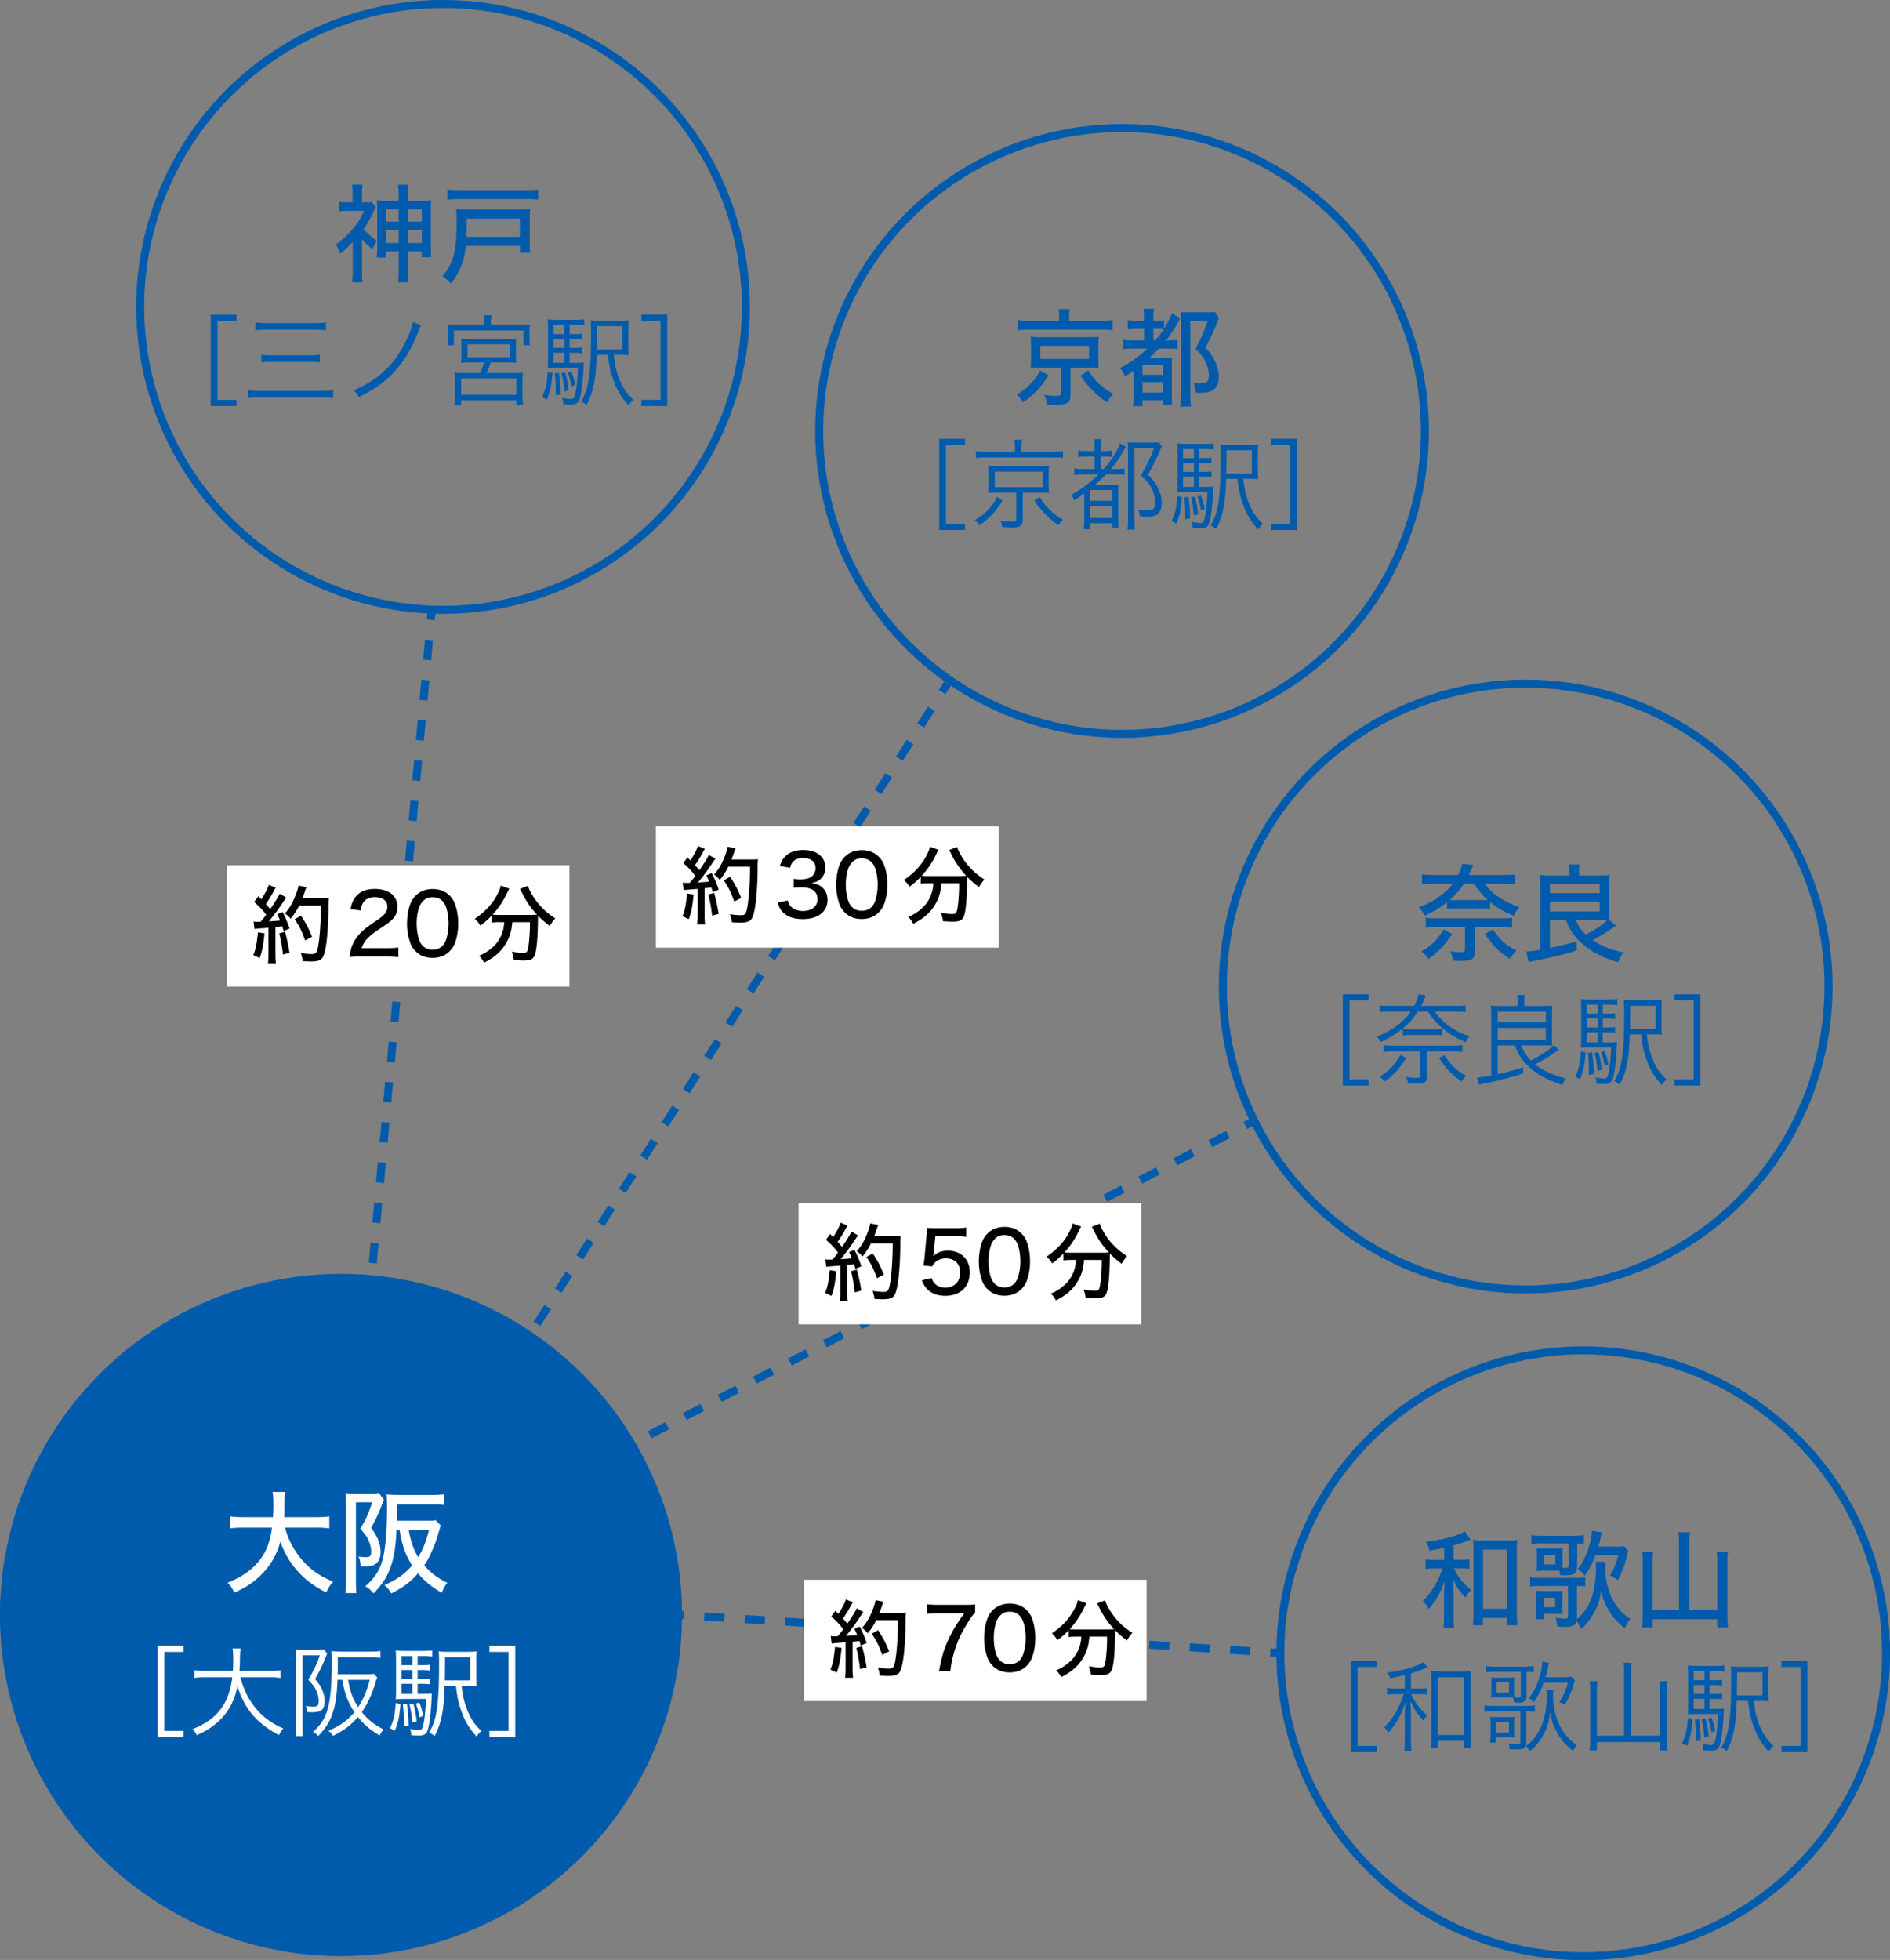 <svg xmlns="http://www.w3.org/2000/svg" width="133.739" height="138.658" viewBox="0 0 133.739 138.658"><rect x="0" y="0" width="133.739" height="138.658" fill="#808080" stroke="none"/><ellipse transform="rotate(-76.714 24.138 114.25)" fill="#005BAC" cx="24.133" cy="114.242" rx="24.133" ry="24.133"/><ellipse transform="rotate(-22.5 31.349 21.712)" fill="none" stroke="#005BAC" stroke-width=".567" stroke-miterlimit="10" cx="31.35" cy="21.713" rx="21.43" ry="21.43"/><path d="M25.614 19.115c0 .346.007.593.038.856h-.736c.03-.211.045-.504.045-.856v-1.982a8.008 8.008 0 0 1-.886.811c-.105-.285-.18-.45-.315-.646.398-.27.811-.646 1.156-1.051.368-.428.623-.826.848-1.329h-1.141c-.232 0-.428.015-.608.038v-.676c.158.03.293.038.556.038h.383v-.675c0-.173-.022-.398-.045-.578h.743a4.33 4.33 0 0 0-.038.585v.668h.255c.232 0 .353-.007.42-.023l.301.331c-.038.06-.038.06-.203.435a6.831 6.831 0 0 1-.661 1.149c.248.285.54.54.961.833a2.013 2.013 0 0 0-.33.594c-.383-.323-.533-.458-.743-.714v2.192zm2.598-5.248c0-.338-.015-.563-.045-.796h.736a4.992 4.992 0 0 0-.045.803v.345h.908c.398 0 .556-.007.751-.038-.03.195-.03.331-.03.721v2.522c0 .323.007.549.03.767h-.676v-.406h-.983v1.292c0 .39.007.66.045.9h-.736c.03-.255.045-.503.045-.886v-1.307h-.878v.436h-.676c.022-.21.037-.405.037-.743v-2.575c0-.33-.008-.495-.03-.721.173.03.353.038.751.038h.795v-.352zm-.879.953v.864h.878v-.864h-.878zm0 1.442v.931h.878v-.931h-.878zm2.515-.578v-.864h-.991v.864h.991zm0 1.509v-.931h-.991v.931h.991zm3.109.202c-.075.744-.195 1.179-.458 1.735a4.21 4.21 0 0 1-.586.923c-.053-.053-.098-.09-.128-.12a2.95 2.95 0 0 0-.48-.391c.338-.405.518-.683.668-1.073.232-.601.338-1.449.338-2.763 0-.42-.008-.638-.038-.909.24.022.428.03.781.03h3.769c.323 0 .496-.008.698-.03-.022.203-.03.368-.03.691v1.637c0 .368.008.563.03.758h-.736v-.488h-3.828zm5.12-3.272a6.51 6.51 0 0 0-.856-.038h-4.722c-.368 0-.586.007-.848.038v-.713c.255.03.481.045.848.045h4.722c.39 0 .601-.015.856-.045v.713zm-1.292 2.634v-1.291h-3.761v.593c0 .18-.022.593-.03.698h3.791zm-21.874 5.506h1.828v.435h-1.352v5.589h1.352v.435h-1.828v-6.459zm8.667 5.904a4.845 4.845 0 0 0-.812-.049h-4.37c-.372 0-.609.014-.854.049v-.56c.238.027.469.042.847.042h4.371c.364 0 .581-.015.819-.042v.56zm-5.512-5.357c.21.034.42.049.805.049h3.355c.392 0 .616-.015.84-.049v.553a6.844 6.844 0 0 0-.84-.042h-3.355c-.371 0-.581.015-.805.042v-.553zm.427 2.283c.182.028.393.042.729.042h2.676c.336 0 .532-.014.728-.042v.539a5.248 5.248 0 0 0-.728-.035H19.23c-.343 0-.54.007-.736.035v-.539zM29.8 22.992c-.056.105-.056.105-.175.406-.476 1.205-.959 2.045-1.597 2.76-.687.784-1.471 1.352-2.641 1.94a1.63 1.63 0 0 0-.357-.49c1.583-.673 2.648-1.598 3.453-3.02.371-.658.672-1.394.735-1.793l.582.197zm4.479-.245c0-.161-.014-.273-.049-.441h.553a1.764 1.764 0 0 0-.049.435v.238H36.8c.315 0 .483-.007.7-.028a3.062 3.062 0 0 0-.028.477v.504c0 .21.007.344.028.49h-.455v-1.043h-4.931v1.043h-.462c.021-.154.028-.28.028-.497v-.497c0-.203-.007-.329-.028-.477.217.021.392.028.708.028h1.919v-.232zm-.904 2.892c-.427 0-.553.007-.75.028.021-.154.028-.28.028-.554v-.63a5.09 5.09 0 0 0-.021-.532c.196.027.393.034.672.034h2.557a4.8 4.8 0 0 0 .672-.034c-.021.14-.028.259-.028.539v.623c0 .287.007.406.028.554a6.684 6.684 0 0 0-.75-.028h-1.058c-.091.26-.203.54-.301.75h1.912c.316 0 .477-.007.672-.028a4.374 4.374 0 0 0-.035.658v.974c0 .267.014.448.042.665h-.483v-.336h-3.901v.336h-.481c.028-.217.042-.413.042-.665v-.974c0-.301-.007-.462-.035-.658.196.021.371.028.666.028h1.148c.112-.238.189-.413.294-.75h-.89zm-.742 2.29h3.901v-1.155h-3.901v1.155zm.448-2.654h2.998v-.917h-2.998v.917zm6.013 1.107c-.077.931-.161 1.316-.399 1.884l-.343-.176c.267-.574.343-.903.406-1.778l.336.07zm1.211-.715h.351c.343 0 .518-.007.651-.028-.007.077-.007.134-.014.28-.028.911-.147 1.919-.273 2.298-.105.301-.266.398-.658.398-.133 0-.28-.007-.511-.027v-.057c0-.119-.028-.259-.077-.392.266.056.477.084.616.084.217 0 .273-.092.364-.602.063-.351.112-.883.14-1.597h-1.492c-.28 0-.448.007-.645.021.014-.154.021-.329.021-.721v-1.92c0-.448-.007-.609-.028-.812.203.028.378.035.771.035h1.1c.322 0 .497-.007.714-.035v.435a4.547 4.547 0 0 0-.658-.035h-.372v.645h.266c.28 0 .441-.007.609-.035v.413a3.752 3.752 0 0 0-.609-.035h-.266v.631h.266c.28 0 .441-.007.609-.035v.413a3.87 3.87 0 0 0-.609-.035h-.266v.713zm-.371-2.675h-.763v.645h.763v-.645zm0 .987h-.763v.631h.763v-.631zm-.763.974v.715h.763v-.715h-.763zm.378 1.415c.091.722.105.89.119 1.541l-.35.049c.007-.126.007-.224.007-.287 0-.511-.014-.833-.063-1.261l.287-.042zm.448-.021c.126.44.182.749.245 1.253l-.308.099c-.056-.609-.098-.868-.21-1.289l.273-.063zm.427-.07c.14.343.182.49.28.938l-.266.112c-.084-.477-.126-.631-.259-.974l.245-.076zm2.998-1.177c.105.841.217 1.296.462 1.863.252.574.497.917.938 1.323-.14.119-.238.232-.343.399-.497-.561-.792-1.029-1.029-1.674-.231-.609-.336-1.058-.434-1.912h-.798c-.056 1.765-.224 2.619-.708 3.551a1.38 1.38 0 0 0-.399-.245c.56-.903.714-1.981.714-4.917 0-.441-.007-.644-.028-.833.203.028.392.035.77.035h1.163c.385 0 .567-.007.757-.035-.021.161-.028.329-.028.764v.952c0 .413.007.589.028.757a4.936 4.936 0 0 0-.672-.028h-.393zm.617-.385v-1.64h-1.793v.351c0 .196-.007.623-.014 1.289h1.807zm1.347 4.006v-.435h1.352v-5.589h-1.352v-.435h1.828v6.458h-1.828z" fill="#005BAC"/><circle fill="none" stroke="#005BAC" stroke-width=".567" stroke-miterlimit="10" cx="79.397" cy="30.489" r="21.43"/><path d="M74.187 26.554c-.556.879-.954 1.299-1.795 1.915a2.029 2.029 0 0 0-.458-.549c.503-.308.721-.48 1.021-.803.277-.285.413-.473.646-.908l.586.345zm.765-4.098c0-.218-.015-.405-.045-.586h.788a2.9 2.9 0 0 0-.045.578v.248h2.215c.39 0 .63-.015.863-.053v.721c-.195-.037-.405-.045-.818-.045h-5.06c-.398 0-.585.008-.803.045v-.721c.218.038.473.053.871.053h2.034v-.24zm-1.359 3.55c-.323 0-.458.008-.668.03.022-.181.03-.338.03-.608v-.983l-.008-.428c0-.008-.007-.075-.022-.195a6.746 6.746 0 0 0 .668.031h3.476c.518-.008.518-.008.683-.03-.022.188-.03.338-.03.623v.983c0 .263.007.398.022.601a8.176 8.176 0 0 0-.676-.022h-1.321v1.952c0 .518-.225.668-1.014.668-.143 0-.337-.008-.653-.015a1.97 1.97 0 0 0-.188-.676c.315.045.563.067.833.067s.33-.03.33-.165v-1.832h-1.462zm.023-.615h3.446v-.924h-3.446v.924zm3.401.818c.278.442.436.638.736.923.308.285.54.451 1.036.743a2.493 2.493 0 0 0-.451.594c-.488-.338-.69-.503-1.043-.871a6.415 6.415 0 0 1-.833-1.028l.555-.361zm3.266-1.546c-.391 0-.571.008-.788.045v-.668c.217.037.397.045.788.045h.676v-.818h-.458c-.315 0-.466.008-.698.038v-.661c.195.038.353.045.698.045h.458v-.202c0-.263-.008-.436-.038-.639h.728a4.611 4.611 0 0 0-.038.639v.202h.188c.285 0 .397-.007.57-.037v.608l.03-.053c.3-.496.435-.773.518-1.052l.608.368c-.067.083-.067.083-.18.285-.353.623-.511.863-.834 1.276.451 0 .608-.008.803-.037v.646a5.885 5.885 0 0 0-.713-.03H82c-.278.293-.443.45-.668.653h.961c.315 0 .488-.008.646-.03-.015.21-.023.338-.023.796v1.765c0 .36.008.555.03.772h-.661v-.3h-1.441v.42h-.674c.03-.172.045-.458.045-.825v-1.69c-.255.181-.338.24-.608.413a1.651 1.651 0 0 0-.36-.593 8.284 8.284 0 0 0 1.944-1.382h-.908zm.563 1.854h1.441v-.676h-1.441v.676zm0 1.254h1.441v-.736h-1.441v.736zm.901-3.687c.248-.285.458-.562.608-.796a5.431 5.431 0 0 0-.488-.023h-.255v.818h.135zm4.519-1.584c-.075.15-.083.173-.128.293-.143.375-.443 1.036-.826 1.802.398.458.556.698.713 1.081.143.338.218.668.218.976 0 .525-.188.879-.548 1.021-.188.075-.465.112-.795.112-.045 0-.045 0-.301-.008-.022-.338-.06-.473-.165-.705.211.03.36.037.496.037.488 0 .608-.104.608-.548 0-.271-.06-.556-.172-.833-.15-.376-.323-.616-.774-1.052.383-.705.646-1.298.871-1.989h-1.239v5.053c0 .391.015.743.052 1.021h-.758c.03-.202.045-.503.045-1.035v-5.008c0-.24-.008-.436-.03-.645.188.015.345.022.638.022h1.194c.3 0 .458-.008.601-.03l.3.435zm-19.808 8.54h1.828v.434h-1.352v5.589h1.352v.435h-1.828V31.04zm4.492 4.363c-.511.819-.911 1.239-1.653 1.758a1.527 1.527 0 0 0-.322-.364c.42-.252.63-.413.904-.693.294-.295.448-.512.679-.938l.392.237zm.869-3.705c0-.225-.014-.406-.049-.589h.554a2.516 2.516 0 0 0-.049.589v.259h2.164c.351 0 .575-.014.777-.049v.497c-.182-.035-.371-.042-.763-.042h-4.65c-.378 0-.561.007-.75.042v-.497c.21.035.427.049.777.049h1.989v-.259zm-1.275 3.151c-.28 0-.42.007-.623.028.021-.183.028-.315.028-.567v-.792c0-.273-.007-.371-.028-.581.196.021.329.028.623.028h3.047c.336 0 .483-.007.644-.028a4.27 4.27 0 0 0-.028.581v.792c0 .245.007.385.021.56a8.004 8.004 0 0 0-.637-.021h-1.219v1.947c0 .399-.182.525-.771.525-.154 0-.448-.015-.687-.028a1.409 1.409 0 0 0-.119-.462c.287.049.525.069.756.069.308 0 .364-.027.364-.168v-1.884h-1.371zm-.154-.385h3.376v-1.1H70.39v1.1zm3.18.694c.259.42.399.602.686.882.294.294.504.455.974.735-.14.126-.231.231-.322.386-.413-.287-.588-.428-.882-.729a7.012 7.012 0 0 1-.84-1.029l.384-.245zm3.161-1.598c-.35 0-.518.008-.714.042v-.462c.196.035.364.042.714.042h.722v-.89h-.519c-.287 0-.448.008-.637.035v-.455c.168.035.322.042.637.042h.519v-.23a3.7 3.7 0 0 0-.042-.617h.504a3.545 3.545 0 0 0-.035.617v.23h.217c.287 0 .406-.007.575-.042v.448a4.746 4.746 0 0 0-.546-.028h-.246v.89h.217c.42-.476.672-.826.96-1.352.091-.168.161-.336.196-.462l.434.252c-.07.084-.098.126-.168.245-.357.623-.546.896-.903 1.316h.224c.357 0 .546-.007.735-.035v.441a6.03 6.03 0 0 0-.672-.028h-.63c-.28.287-.532.525-.798.743h1.037c.315 0 .504-.008.637-.028-.021.189-.021.308-.021.735v1.625c0 .329.007.511.028.693h-.441v-.315h-1.576v.428h-.455c.021-.141.042-.435.042-.764v-1.779c-.301.225-.378.287-.7.497a1.175 1.175 0 0 0-.245-.378 8.269 8.269 0 0 0 1.954-1.457h-1.004zm.407 1.87h1.576v-.764h-1.576v.764zm0 1.212h1.576v-.848h-1.576v.848zm5.077-5.063c-.049.091-.049.091-.28.623-.196.441-.399.827-.707 1.38.378.378.539.588.707.938.182.364.273.735.273 1.086 0 .405-.133.686-.385.826-.154.084-.364.119-.7.119a7.23 7.23 0 0 1-.476-.021 1.477 1.477 0 0 0-.098-.476c.273.042.427.056.672.056.385 0 .518-.141.518-.567 0-.371-.119-.777-.329-1.128-.161-.266-.315-.441-.687-.771.448-.763.665-1.218.932-1.946h-1.393v4.818c0 .371.014.7.049.952h-.532c.028-.188.042-.441.042-.959v-4.58c0-.231-.007-.399-.028-.638.182.014.308.021.574.021h1.1c.266 0 .42-.007.539-.027l.209.294zm1.426 3.579c-.077.931-.161 1.316-.399 1.884l-.343-.176c.267-.574.343-.903.406-1.778l.336.07zm1.211-.715h.351c.343 0 .518-.007.651-.028-.007.077-.007.134-.014.28-.028.911-.147 1.919-.273 2.298-.105.301-.266.398-.658.398-.133 0-.28-.007-.511-.027v-.057c0-.119-.028-.259-.077-.392.266.056.477.084.616.084.217 0 .273-.092.364-.603.063-.351.112-.883.14-1.597h-1.492c-.28 0-.448.007-.645.02.014-.154.021-.329.021-.721v-1.919c0-.448-.007-.609-.028-.812.203.027.378.035.771.035h1.1c.322 0 .497-.008.714-.035v.434a4.71 4.71 0 0 0-.658-.034h-.372v.643h.266c.28 0 .441-.007.609-.034v.413a3.752 3.752 0 0 0-.609-.035h-.266v.63h.266c.28 0 .441-.007.609-.035v.413a3.87 3.87 0 0 0-.609-.035h-.266v.716zm-.371-2.675h-.763v.643h.763v-.643zm0 .987h-.763v.63h.763v-.63zm-.763.973v.715h.763v-.715h-.763zm.378 1.415c.091.722.105.89.119 1.541l-.35.049c.007-.126.007-.224.007-.287 0-.511-.014-.833-.063-1.261l.287-.042zm.448-.02c.126.44.182.749.245 1.253l-.308.099c-.056-.609-.098-.868-.21-1.289l.273-.063zm.427-.071c.14.343.182.49.28.938l-.266.112c-.084-.477-.126-.631-.259-.974l.245-.076zm2.998-1.177c.105.841.217 1.296.462 1.863.252.574.497.917.938 1.323-.14.119-.238.231-.343.399-.497-.561-.791-1.029-1.029-1.674-.231-.609-.336-1.058-.435-1.912h-.798c-.056 1.765-.224 2.619-.707 3.551a1.38 1.38 0 0 0-.399-.245c.56-.903.714-1.981.714-4.916 0-.441-.007-.645-.028-.834.203.028.392.035.77.035h1.163c.385 0 .567-.007.757-.035-.021.161-.028.329-.028.764v.952c0 .413.007.589.028.757a4.936 4.936 0 0 0-.672-.028h-.393zm.617-.384v-1.639h-1.793v.35c0 .196-.007.624-.014 1.289h1.807zm1.347 4.006v-.435h1.352v-5.589h-1.352v-.433h1.828v6.457h-1.828z" fill="#005BAC"/><circle fill="none" stroke="#005BAC" stroke-width=".567" stroke-miterlimit="10" cx="107.959" cy="69.794" r="21.43"/><path d="M105.443 64.305c-.195-.023-.3-.03-.638-.03h-1.772c-.33 0-.443.008-.638.03v-.488c-.525.421-.886.639-1.569.961a1.978 1.978 0 0 0-.436-.578c.743-.3 1.141-.525 1.637-.908a3.9 3.9 0 0 0 .773-.766h-1.299c-.375 0-.661.015-.878.038v-.706c.203.03.503.045.908.045h1.652c.165-.316.255-.578.278-.796l.803.09c-.03.046-.068.136-.113.233-.083.195-.135.308-.21.473h2.342c.405 0 .713-.015.931-.045v.706a8.935 8.935 0 0 0-.893-.038h-1.262c.548.735 1.419 1.313 2.448 1.637-.158.195-.263.36-.391.631-.668-.271-1.164-.556-1.674-.983v.494zm-2.68 1.765c-.616.886-.969 1.261-1.682 1.771a1.977 1.977 0 0 0-.503-.525c.773-.474 1.081-.781 1.576-1.562l.609.316zm-1.096-.488c-.3 0-.563.015-.781.045v-.698c.195.03.398.038.736.038h4.632c.345 0 .541-.008.743-.038v.698a6.173 6.173 0 0 0-.781-.045h-1.854v1.704c0 .548-.195.69-.946.69-.158 0-.39-.007-.608-.022-.03-.277-.06-.36-.195-.653.218.038.518.061.743.061.255 0 .308-.038.308-.218v-1.562h-1.997zm3.138-1.9c.218 0 .315 0 .465-.015a5.178 5.178 0 0 1-.968-1.142h-.713c-.3.45-.578.766-1.014 1.142.15.015.248.015.458.015h1.772zm.833 2.079c.578.796.856 1.044 1.667 1.494a3.58 3.58 0 0 0-.48.586c-.804-.556-1.164-.908-1.757-1.771l.57-.309zm4.039-.675v1.974a20.84 20.84 0 0 0 1.885-.465l.007.653c-1.088.322-1.666.465-3.401.811l-.165-.743c.443-.03.525-.045.983-.128v-4.572c0-.277-.007-.518-.03-.713.181.015.436.03.706.03h1.381V61.7c0-.18-.015-.353-.053-.54h.796a2.268 2.268 0 0 0-.053.548v.226h1.457c.278 0 .518-.008.705-.03-.015.15-.03.443-.03.721v1.765c0 .322.007.525.022.705l.465.391c-.105.067-.105.067-.323.218a9.56 9.56 0 0 1-1.337.803c.631.421 1.329.698 2.177.871-.165.226-.233.36-.36.698-1.059-.293-1.975-.78-2.627-1.389-.526-.48-.818-.924-1.066-1.599h-1.139zm0-1.899h3.514v-.639h-3.514v.639zm0 1.299h3.514v-.706h-3.514v.706zm1.832.6c.195.473.353.697.706 1.035.729-.39 1.164-.683 1.501-1.021-.218-.008-.375-.015-.473-.015h-1.734zm-16.49 5.258h1.828v.434h-1.352v5.589h1.352v.435h-1.828v-6.458zm7.89.82c.364 0 .609-.015.792-.042v.476a7.172 7.172 0 0 0-.771-.034h-1.408c.581.819 1.401 1.4 2.458 1.743a2.167 2.167 0 0 0-.266.42 5.926 5.926 0 0 1-1.666-1.008 5.028 5.028 0 0 1-1.009-1.155h-.714a4.413 4.413 0 0 1-.848 1.016c-.476.427-.931.721-1.758 1.141a1.266 1.266 0 0 0-.294-.378c.742-.322 1.079-.512 1.534-.868.385-.301.624-.554.875-.91h-1.436c-.343 0-.588.014-.777.034v-.476c.175.027.421.042.785.042h1.667c.189-.371.259-.554.308-.826l.525.084c-.049.084-.07.14-.133.287-.077.168-.126.287-.217.455h2.353zm-3.411 3.683c-.546.841-.805 1.128-1.513 1.667a1.287 1.287 0 0 0-.357-.344c.7-.448 1.022-.791 1.471-1.54l.399.217zm-.904-.47c-.273 0-.497.015-.7.042v-.482c.182.027.378.042.686.042h4.224c.301 0 .497-.015.679-.042v.482a5.241 5.241 0 0 0-.7-.042h-1.814v1.772c0 .42-.148.519-.771.519-.154 0-.35-.008-.574-.015a1.333 1.333 0 0 0-.127-.462c.273.042.519.063.729.063.224 0 .287-.043.287-.196v-1.682h-1.919zm.666-1.589c.161.028.301.035.567.035h1.681c.274 0 .406-.007.567-.035v.463a3.029 3.029 0 0 0-.567-.035h-1.681c-.266 0-.393.007-.567.035v-.463zm2.941 1.856c.532.771.812 1.036 1.548 1.478-.133.119-.21.21-.336.386-.714-.519-1.037-.854-1.59-1.66l.378-.204zm3.778-.687v2.038c.721-.168 1.19-.294 1.8-.49l.007.435c-.911.294-1.583.469-2.739.714a3.516 3.516 0 0 0-.392.092l-.14-.512c.28-.014.497-.049 1.009-.147V71.78c0-.252-.007-.477-.028-.638.147.021.357.028.609.028h1.296v-.273c0-.175-.014-.35-.049-.504h.554a2.22 2.22 0 0 0-.049.511v.267h1.373c.259 0 .469-.007.616-.028a7.387 7.387 0 0 0-.028.645v1.562c0 .287.007.463.021.623a18.142 18.142 0 0 0-.595-.014h-1.59c.196.497.343.722.68 1.064.819-.427 1.296-.749 1.611-1.1l.35.337c-.077.056-.084.056-.259.182-.378.294-.854.574-1.408.848.582.469 1.317.806 2.185 1.009a1.745 1.745 0 0 0-.252.462c-1.106-.364-1.842-.771-2.438-1.352-.448-.441-.7-.827-.924-1.45h-1.22zm0-1.624h3.404v-.763h-3.404v.763zm0 1.233h3.404v-.848h-3.404v.848zm6.223.896c-.077.931-.161 1.316-.399 1.884l-.343-.176c.267-.574.343-.903.406-1.778l.336.07zm1.212-.714h.351c.343 0 .518-.007.651-.028-.007.077-.007.134-.014.28-.028.911-.147 1.919-.273 2.298-.105.301-.266.398-.658.398-.133 0-.28-.007-.511-.027v-.057c0-.119-.028-.259-.077-.392.266.056.477.084.616.084.217 0 .273-.092.364-.602.063-.351.112-.883.14-1.597h-1.492c-.28 0-.448.007-.645.021.014-.154.021-.329.021-.721v-1.919c0-.448-.007-.609-.028-.812.203.027.378.035.771.035h1.1c.322 0 .497-.008.714-.035v.434a4.71 4.71 0 0 0-.658-.034h-.372v.644h.266c.28 0 .441-.007.609-.034v.413a3.752 3.752 0 0 0-.609-.035h-.266v.63h.266c.28 0 .441-.007.609-.035v.413a3.87 3.87 0 0 0-.609-.035h-.266v.713zm-.371-2.675h-.763v.644h.763v-.644zm0 .987h-.763v.63h.763v-.63zm-.764.973v.715h.763v-.715h-.763zm.378 1.415c.091.722.105.89.119 1.541l-.35.049c.007-.126.007-.224.007-.287 0-.511-.014-.833-.063-1.261l.287-.042zm.448-.021c.126.44.182.749.245 1.253l-.308.099c-.056-.609-.098-.868-.21-1.289l.273-.063zm.428-.07c.14.343.182.49.28.938l-.266.112c-.084-.476-.126-.631-.259-.974l.245-.076zm2.997-1.177c.105.841.217 1.296.462 1.863.252.574.497.917.938 1.323-.14.119-.238.232-.343.399-.497-.561-.791-1.029-1.029-1.674-.231-.609-.336-1.058-.435-1.912h-.798c-.056 1.765-.224 2.619-.707 3.551a1.38 1.38 0 0 0-.399-.245c.56-.903.714-1.981.714-4.916 0-.441-.007-.645-.028-.834.203.028.392.035.77.035h1.163c.385 0 .567-.007.757-.035-.021.161-.028.329-.028.764v.952c0 .413.007.589.028.757a4.936 4.936 0 0 0-.672-.028h-.393zm.617-.385v-1.639h-1.793v.35c0 .196-.007.624-.014 1.289h1.807zm1.348 4.006v-.435h1.352v-5.589h-1.352v-.434h1.828V76.8h-1.828z" fill="#005BAC"/><ellipse transform="rotate(-76.714 112.037 116.95)" fill="none" stroke="#005BAC" stroke-width=".567" stroke-miterlimit="10" cx="112.026" cy="116.945" rx="21.43" ry="21.43"/><path d="M102.194 109.504c-.368.082-.541.112-1.051.202a1.63 1.63 0 0 0-.248-.63c1.179-.136 2.319-.443 2.755-.744l.42.594c-.022.007-.075.022-.158.053-.12.045-.225.082-.315.112a7.086 7.086 0 0 1-.744.248v1.013h.488c.308 0 .473-.007.638-.037v.684c-.18-.03-.36-.038-.638-.038h-.451c.105.24.158.33.308.556.278.397.503.638.908.969-.165.157-.21.218-.413.54-.397-.428-.615-.751-.886-1.306.022.232.03.353.03.487.007.218.007.421.015.601v1.434c0 .457.015.705.045.938h-.758c.03-.24.045-.48.045-.938v-1.374c0-.067 0-.165.008-.285.015-.429.03-.676.03-.743-.158.48-.3.788-.556 1.208-.15.263-.285.443-.578.788a2.23 2.23 0 0 0-.405-.585c.345-.33.608-.668.878-1.148.225-.383.323-.601.488-1.066.015-.03.015-.045.03-.075h-.496c-.293 0-.488.015-.706.045v-.698c.225.038.398.045.713.045h.601v-.85zm2.74 5.473h-.705c.022-.232.038-.511.038-.879v-4.361c0-.338-.007-.57-.038-.796.24.03.398.038.729.038h1.682c.323 0 .503-.008.728-.038-.03.21-.038.45-.038.796v4.294c0 .391.015.698.045.946h-.721v-.519h-1.719v.519zm.008-1.164h1.711v-4.182h-1.711v4.182zm8.671-3.318a2.66 2.66 0 0 0-.022.376c0 1.081.293 2.057.841 2.785.24.338.473.556.923.878-.165.233-.188.256-.203.301-.135.263-.135.263-.188.353-.541-.442-.826-.766-1.127-1.254a5.501 5.501 0 0 1-.323-.652c-.105-.256-.143-.398-.21-.759-.113.698-.263 1.148-.563 1.667-.24.413-.503.743-.849 1.051-.127-.271-.188-.383-.323-.556-.067.323-.27.405-.961.405-.127 0-.218-.007-.413-.015a2.135 2.135 0 0 0-.128-.631c.233.045.466.067.608.067.27 0 .285-.015.285-.263V112.2h-1.989a4.3 4.3 0 0 0-.698.037v-.653c.203.038.383.045.706.045h2.425c.345 0 .585-.015.773-.045v.646a7.623 7.623 0 0 0-.593-.029v2.356a3.5 3.5 0 0 0 .983-1.366c.225-.578.368-1.448.368-2.274 0-.203-.008-.285-.03-.421h.708zm-4.55-1.298a4.36 4.36 0 0 0-.698.037v-.631c.195.03.435.045.766.045h2.125c.345 0 .608-.015.826-.045v.623a5.448 5.448 0 0 0-.48-.029v1.584c0 .322-.082.495-.286.593-.12.053-.292.075-.615.075-.12 0-.173 0-.308-.008a1.423 1.423 0 0 0-.045-.308c-.135-.008-.21-.008-.308-.008h-.796c-.165 0-.278.008-.525.022.022-.127.03-.322.03-.458v-.585c0-.248-.007-.405-.022-.578.15.015.315.022.601.022h.661c.285 0 .451-.008.601-.022a4.735 4.735 0 0 0-.022.511v.878c.045.008.082.015.09.015.285 0 .337-.029.337-.172v-1.562h-1.932zm-.397 5.359c.022-.157.038-.353.038-.623v-.818c0-.255-.007-.397-.03-.578.166.016.271.023.608.023h.69c.338 0 .443-.008.601-.023a4.279 4.279 0 0 0-.023.526v.623c0 .292 0 .36.023.51-.157-.022-.24-.022-.495-.022h-.841v.383h-.571zm.57-.855h.803v-.668h-.803v.668zm.03-3.026h.789v-.684h-.789v.684zm5.052-1.254c.308 0 .473-.008.608-.037l.3.353c-.038.098-.053.165-.165.608a6.786 6.786 0 0 1-.586 1.448c-.323-.232-.353-.247-.548-.345.278-.436.436-.834.585-1.435H112.9c-.24.646-.413.961-.766 1.465-.112-.173-.218-.278-.488-.496.285-.315.571-.863.781-1.523.113-.368.218-.901.218-1.127v-.037l.713.12a2.336 2.336 0 0 0-.09.36c-.038.165-.075.308-.173.646h1.223zm4.49-.285c0-.277-.015-.495-.052-.735h.833a4.344 4.344 0 0 0-.053.735v4.745h1.982v-3.401c0-.308-.015-.495-.045-.713h.796c-.03.263-.045.458-.045.713v3.784c0 .33.015.57.052.863h-.758v-.571h-4.572v.571h-.75c.03-.285.045-.503.045-.841v-3.776a5.65 5.65 0 0 0-.045-.743h.788a4.95 4.95 0 0 0-.038.728v3.387h1.862v-4.746zm-23.222 8.359h1.828v.434h-1.352v5.589h1.352v.435h-1.828v-6.458zm3.827 1.008c-.378.091-.553.133-1.05.224a.911.911 0 0 0-.196-.398c.841-.112 1.52-.28 2.136-.525.189-.07.322-.141.42-.21l.301.371c-.049.014-.063.021-.161.062-.351.141-.701.267-1.023.357v1.071h.533c.294 0 .448-.007.609-.035v.463a3.649 3.649 0 0 0-.609-.035h-.512c.084.21.147.329.294.554.266.399.469.637.848.959a1.489 1.489 0 0 0-.288.357 4.37 4.37 0 0 1-.91-1.38c.021.379.021.379.035 1.19v1.499c0 .428.007.651.042.854h-.518c.028-.21.042-.42.042-.854v-1.457c0-.259.014-.77.035-1.155a5.337 5.337 0 0 1-.561 1.296 4.77 4.77 0 0 1-.637.861 1.862 1.862 0 0 0-.294-.378c.644-.631 1.071-1.366 1.379-2.347h-.518c-.273 0-.455.014-.666.042v-.477c.196.028.371.042.666.042h.602v-.951zm2.318 5.156h-.476c.021-.203.035-.435.035-.812v-3.894c0-.322-.014-.532-.035-.742.21.027.357.035.658.035h1.513c.301 0 .477-.008.665-.035a5.224 5.224 0 0 0-.035.742v3.846c0 .363.014.658.042.861h-.49v-.498h-1.877v.497zm0-.911h1.877v-4.083h-1.877v4.083zm8.191-3.18a1.66 1.66 0 0 0-.028.344c0 1.064.294 2.023.841 2.745.238.309.469.532.854.806a1.299 1.299 0 0 0-.161.189 1.443 1.443 0 0 1-.084.133.46.46 0 0 1-.042.084c-.532-.441-.84-.799-1.127-1.31-.252-.441-.378-.819-.483-1.422-.098.771-.252 1.239-.602 1.807a3.42 3.42 0 0 1-.84.945c-.133-.224-.14-.237-.273-.371-.056.119-.098.161-.189.189-.133.042-.28.056-.553.056-.133 0-.224-.007-.414-.014a1.55 1.55 0 0 0-.07-.42c.217.034.4.049.553.049.273 0 .287-.015.287-.218v-2.094h-1.919c-.294 0-.462.007-.63.035v-.455c.182.027.357.042.623.042h2.241c.301 0 .525-.015.707-.042v.455a7.013 7.013 0 0 0-.609-.035v2.102c0 .188-.007.245-.028.343.217-.147.295-.21.456-.393.476-.539.742-1.107.903-1.911.084-.421.119-.841.119-1.331 0-.105-.007-.196-.028-.309h.496zm-4.174-1.296a3.7 3.7 0 0 0-.624.035v-.442c.182.028.371.042.651.042h2.017c.308 0 .546-.014.735-.042v.442a3.535 3.535 0 0 0-.504-.035v1.667c0 .406-.133.519-.617.519-.077 0-.182-.007-.273-.007a1.331 1.331 0 0 0-.077-.371 7.538 7.538 0 0 0-.441-.014h-.665c-.14 0-.301.007-.448.021.014-.112.028-.315.028-.421v-.44c0-.245-.007-.399-.021-.554.147.014.301.021.567.021h.518c.266 0 .42-.008.561-.021a4.36 4.36 0 0 0-.021.483v.435c0 .245.007.35.021.483.105.014.175.021.273.021.154 0 .189-.035.189-.168v-1.653h-1.869zm-.315 5.008c.028-.146.042-.343.042-.581v-.687c0-.23-.007-.385-.028-.553.154.021.245.021.574.021h.574c.336 0 .427 0 .567-.021-.021.133-.021.217-.021.497v.483c0 .273 0 .343.021.483a4.075 4.075 0 0 0-.525-.021h-.792v.378h-.412zm.413-.707h.931v-.764h-.931v.764zm.049-2.823h.882v-.743h-.882v.743zm4.742-1.092c.294 0 .462-.007.574-.035l.238.259a2.402 2.402 0 0 0-.133.393c-.112.399-.364.96-.602 1.352a1.762 1.762 0 0 0-.372-.21c.266-.406.42-.742.609-1.373h-1.716a5.44 5.44 0 0 1-.714 1.395 1.268 1.268 0 0 0-.343-.302c.364-.427.701-1.148.854-1.87.063-.266.105-.561.105-.722l.483.099a3.897 3.897 0 0 0-.084.336c-.042.203-.091.399-.168.68h1.269zm4.289-.371a3.62 3.62 0 0 0-.049-.651h.582a3.525 3.525 0 0 0-.049.651v4.503h2.066v-3.2a4.15 4.15 0 0 0-.042-.651h.553a5.263 5.263 0 0 0-.042.658v3.488c0 .279.014.49.049.742h-.518v-.589H113v.589h-.518c.035-.294.049-.455.049-.708v-3.495a4 4 0 0 0-.049-.686h.553a4.672 4.672 0 0 0-.035.679v3.173h1.926v-4.503zm4.843 3.327c-.077.931-.161 1.316-.399 1.884l-.343-.176c.267-.574.343-.903.406-1.778l.336.07zm1.211-.715h.351c.343 0 .518-.007.651-.028-.007.077-.007.134-.014.28-.028.911-.147 1.919-.273 2.298-.105.301-.266.398-.658.398-.133 0-.28-.007-.511-.027v-.057c0-.119-.028-.259-.077-.392.266.056.476.084.616.084.217 0 .273-.092.364-.603.063-.351.112-.883.14-1.597h-1.492c-.28 0-.448.007-.645.021.014-.154.021-.329.021-.721v-1.92c0-.448-.007-.609-.028-.812.203.028.378.035.771.035h1.1c.322 0 .497-.007.714-.035v.435a4.547 4.547 0 0 0-.658-.035h-.372v.645h.266c.28 0 .441-.007.609-.035v.413a3.752 3.752 0 0 0-.609-.035h-.266v.631h.266c.28 0 .441-.007.609-.035v.413a3.87 3.87 0 0 0-.609-.035h-.266v.714zm-.371-2.676h-.763v.645h.763v-.645zm0 .987h-.763v.631h.763v-.631zm-.763.974v.715h.763v-.715h-.763zm.378 1.415c.091.722.105.89.119 1.541l-.35.049c.007-.126.007-.224.007-.287 0-.511-.014-.833-.063-1.261l.287-.042zm.448-.02c.126.44.182.749.245 1.253l-.308.099c-.056-.609-.098-.868-.21-1.289l.273-.063zm.428-.071c.14.343.182.49.28.938l-.266.112c-.084-.477-.126-.631-.259-.974l.245-.076zm2.997-1.176c.105.841.217 1.296.462 1.863.252.574.497.917.938 1.323-.14.119-.238.231-.343.399-.497-.561-.792-1.029-1.029-1.674-.231-.609-.336-1.058-.435-1.912h-.798c-.056 1.765-.224 2.619-.708 3.551a1.38 1.38 0 0 0-.399-.245c.56-.903.714-1.981.714-4.917 0-.441-.007-.645-.028-.833.203.028.392.035.77.035h1.163c.385 0 .567-.007.757-.035-.021.161-.028.329-.028.764v.952c0 .413.007.589.028.757a4.936 4.936 0 0 0-.672-.028h-.392zm.617-.385v-1.64h-1.793v.35c0 .196-.007.623-.014 1.289h1.807zm1.348 4.006v-.435h1.352v-5.589h-1.352v-.434h1.828v6.458h-1.828z" fill="#005BAC"/><g fill="none" stroke="#005BAC" stroke-width=".567" stroke-miterlimit="10"><path d="M24.133 114.242l.063-.706"/><path stroke-dasharray="1.428,1.428" d="M24.324 112.114l6.094-67.555"/><path d="M30.482 43.848l.063-.705"/></g><g fill="none" stroke="#005BAC" stroke-width=".567" stroke-miterlimit="10"><path d="M24.795 114.242l.383-.597"/><path stroke-dasharray="1.397,1.397" d="M25.932 112.469l40.354-62.92"/><path d="M66.663 48.961l.383-.597"/></g><g fill="none" stroke="#005BAC" stroke-width=".567" stroke-miterlimit="10"><path d="M24.265 112.77l.629-.327"/><path stroke-dasharray="1.397,1.397" d="M26.134 111.8l61.367-31.855"/><path d="M88.121 79.623l.629-.326"/></g><g fill="none" stroke="#005BAC" stroke-width=".567" stroke-miterlimit="10"><path d="M24.795 112.77l.708.045"/><path stroke-dasharray="1.434,1.434" d="M26.934 112.906l62.24 3.948"/><path d="M89.889 116.9l.707.045"/></g><path fill="#FFF" d="M16.045 61.214h24.25v8.58h-24.25z"/><path d="M18.716 66.033c-.084.852-.156 1.224-.342 1.745l-.45-.21c.185-.479.222-.66.33-1.607l.462.072zm-.774-.84c.084.013.132.019.24.019.066 0 .114 0 .264-.006.192-.228.24-.288.39-.498-.317-.401-.401-.491-.852-.899l.294-.408c.102.114.138.15.21.223.258-.391.474-.804.534-1.025l.492.209a1.13 1.13 0 0 0-.132.217 8.669 8.669 0 0 1-.57.93c.114.125.114.125.312.359.384-.564.581-.888.66-1.086l.474.27c-.06.072-.096.127-.192.265a14.384 14.384 0 0 1-1.044 1.421c.438-.029.48-.029.792-.066-.06-.155-.096-.227-.198-.438l.378-.156c.21.391.33.685.498 1.164l-.426.18a3.522 3.522 0 0 0-.096-.33c-.3.037-.3.037-.48.049v1.925c0 .288.012.45.036.63h-.564c.024-.168.036-.354.036-.63v-1.877c-.905.071-.905.071-.989.09l-.067-.532zm2.225.726c.138.497.246 1.001.318 1.486l-.462.127a11.66 11.66 0 0 0-.264-1.5l.408-.113zm1.002-1.853a4.685 4.685 0 0 1-.6.93 1.724 1.724 0 0 0-.408-.372c.288-.323.516-.695.689-1.128.156-.365.234-.617.27-.845l.563.114a2.713 2.713 0 0 0-.114.312 7.621 7.621 0 0 1-.174.479h1.385c.246 0 .36-.006.492-.023-.024.186-.024.186-.03.988a23.046 23.046 0 0 1-.126 2.039c-.078.6-.168.984-.288 1.176-.132.21-.348.281-.833.281-.138 0-.342-.006-.576-.023a2.255 2.255 0 0 0-.138-.569c.306.048.564.071.78.071.282 0 .348-.071.432-.449.126-.617.21-1.727.216-2.98h-1.54zm.425 2.465c-.264-.714-.396-.983-.744-1.5l.444-.251c.372.558.534.869.786 1.493l-.486.258zm3.878 1.144c-.438 0-.528.007-.731.031.042-.373.084-.564.168-.78.156-.407.42-.773.803-1.115.204-.18.39-.317.959-.702.57-.383.738-.605.738-.971 0-.414-.342-.672-.881-.672-.372 0-.648.126-.816.371-.102.156-.15.289-.192.576l-.713-.096c.078-.426.186-.672.402-.924.282-.33.732-.504 1.301-.504.995 0 1.613.486 1.613 1.266 0 .456-.174.773-.606 1.104-.186.139-.27.197-.804.558-.671.45-.971.792-1.127 1.259h1.787c.348 0 .612-.012.815-.041v.678a8.467 8.467 0 0 0-.839-.037h-1.877zm3.942-.371a1.613 1.613 0 0 1-.378-.582 4.02 4.02 0 0 1-.234-1.385c0-.63.144-1.289.354-1.643.312-.517.821-.799 1.457-.799.486 0 .894.156 1.199.463.174.174.306.371.378.581.156.42.234.899.234 1.392 0 .731-.162 1.379-.432 1.757-.324.45-.792.678-1.385.678-.485 0-.887-.156-1.193-.462zm.492-3.525c-.126.137-.21.293-.258.449a3.694 3.694 0 0 0-.162 1.121c0 .527.114 1.086.27 1.35a.935.935 0 0 0 .857.485c.282 0 .528-.096.689-.264.126-.132.222-.3.276-.485.108-.348.162-.708.162-1.109 0-.486-.102-1.038-.246-1.313-.186-.36-.474-.54-.887-.54-.299-.001-.521.095-.701.306zm5.429 1.457c-.21 0-.39.012-.552.029v-.485a5.122 5.122 0 0 1-.792.701 2.115 2.115 0 0 0-.396-.479c.737-.498 1.241-1.049 1.601-1.732.144-.271.21-.45.24-.618l.612.222c-.054.078-.09.144-.168.306a5.907 5.907 0 0 1-1.025 1.524c.132.018.3.024.485.024h2.111c.24 0 .372-.006.552-.019a6.08 6.08 0 0 1-1.073-1.571c-.03-.06-.096-.186-.132-.252l.563-.215c.042.149.096.281.228.516.413.736.947 1.301 1.703 1.787a2.33 2.33 0 0 0-.384.533 6.236 6.236 0 0 1-.833-.72c-.006.102-.006.102-.012.372-.012 1.307-.102 2.183-.258 2.488-.12.229-.312.306-.762.306-.15 0-.27-.006-.689-.03a2.38 2.38 0 0 0-.144-.594c.312.055.582.084.774.084.227 0 .288-.029.335-.149.066-.192.108-.485.144-.977.024-.3.036-.611.036-.852v-.197h-1.253c-.048.641-.18 1.072-.468 1.547-.33.545-.815.965-1.523 1.318a1.717 1.717 0 0 0-.36-.484c.366-.15.624-.307.923-.57.438-.372.713-.863.821-1.439.018-.113.03-.174.042-.371h-.346z"/><path fill="#FFF" d="M46.412 58.464h24.25v8.58h-24.25z"/><path d="M49.083 63.283c-.084.852-.156 1.224-.342 1.745l-.45-.21c.186-.479.222-.66.33-1.607l.462.072zm-.774-.84c.084.013.132.019.24.019.066 0 .114 0 .264-.006.192-.228.24-.288.39-.498-.317-.401-.401-.491-.852-.899l.294-.408c.102.114.138.15.21.223.258-.391.474-.804.534-1.025l.492.209a1.13 1.13 0 0 0-.132.217 8.669 8.669 0 0 1-.57.93c.114.125.114.125.312.359.384-.564.582-.888.66-1.086l.474.27c-.06.072-.096.127-.192.265a14.384 14.384 0 0 1-1.044 1.421c.438-.029.48-.029.792-.066-.06-.155-.096-.227-.198-.438l.378-.156c.21.391.33.685.498 1.164l-.426.18a3.522 3.522 0 0 0-.096-.33c-.3.037-.3.037-.48.049v1.925c0 .288.012.45.036.63h-.564c.024-.168.036-.354.036-.63v-1.877c-.905.071-.905.071-.989.09l-.067-.532zm2.225.726c.138.497.246 1.001.318 1.486l-.462.127a11.66 11.66 0 0 0-.264-1.5l.408-.113zm1.001-1.853a4.685 4.685 0 0 1-.6.93 1.724 1.724 0 0 0-.408-.372c.288-.323.516-.695.689-1.128.156-.365.234-.617.27-.845l.563.114a2.713 2.713 0 0 0-.114.312 7.621 7.621 0 0 1-.174.479h1.385c.246 0 .36-.006.492-.023-.024.186-.024.186-.03.988a23.046 23.046 0 0 1-.126 2.039c-.078.6-.168.984-.288 1.176-.132.21-.348.281-.833.281-.138 0-.342-.006-.576-.023a2.255 2.255 0 0 0-.138-.569c.306.048.564.071.78.071.282 0 .348-.071.432-.449.126-.617.21-1.727.216-2.98h-1.54zm.426 2.465c-.264-.714-.396-.983-.744-1.5l.444-.251c.372.558.534.869.786 1.493l-.486.258zm3.782-.078c.078.275.15.39.317.516.204.15.45.229.75.229.629 0 1.037-.324 1.037-.834 0-.54-.39-.834-1.103-.834-.228 0-.39.006-.582.03v-.636c.144.023.33.036.48.036.306 0 .582-.06.731-.162a.724.724 0 0 0 .336-.636c0-.461-.318-.707-.906-.707-.329 0-.569.102-.725.299-.084.109-.12.192-.174.391l-.713-.132c.101-.336.198-.504.39-.69.294-.287.726-.438 1.265-.438.948 0 1.559.486 1.559 1.236 0 .365-.156.69-.419.881-.144.107-.27.156-.57.229.414.053.642.155.852.383.198.217.288.475.288.828 0 .324-.132.647-.354.863-.312.306-.792.468-1.391.468-.66 0-1.134-.174-1.458-.534-.144-.162-.216-.312-.324-.635l.714-.151zm4.038.851a1.613 1.613 0 0 1-.378-.582 4.02 4.02 0 0 1-.234-1.385c0-.63.144-1.289.354-1.643.312-.517.821-.799 1.457-.799.486 0 .894.156 1.199.463.174.174.306.371.378.581.156.42.234.899.234 1.392 0 .731-.162 1.379-.432 1.757-.324.45-.792.678-1.385.678-.486 0-.888-.156-1.193-.462zm.491-3.525c-.126.137-.21.293-.258.449a3.694 3.694 0 0 0-.162 1.121c0 .527.114 1.086.27 1.35a.935.935 0 0 0 .857.485c.282 0 .528-.096.689-.264.126-.132.222-.3.276-.485.108-.348.162-.708.162-1.109 0-.486-.102-1.038-.246-1.313-.186-.36-.474-.54-.887-.54-.299-.001-.521.095-.701.306zm5.43 1.457c-.21 0-.39.012-.552.029v-.485a5.161 5.161 0 0 1-.791.701 2.115 2.115 0 0 0-.396-.479c.737-.498 1.241-1.049 1.601-1.732.144-.271.21-.45.24-.618l.612.222c-.054.078-.09.144-.168.306a5.885 5.885 0 0 1-1.025 1.523c.132.019.3.024.485.024h2.111c.24 0 .372-.006.552-.019a6.08 6.08 0 0 1-1.073-1.571c-.03-.06-.096-.186-.132-.252l.563-.215c.042.149.096.281.228.516.413.736.947 1.301 1.703 1.787a2.33 2.33 0 0 0-.384.533 6.236 6.236 0 0 1-.833-.72c-.006.103-.006.103-.012.372-.012 1.307-.102 2.183-.258 2.488-.12.229-.312.306-.762.306-.15 0-.27-.006-.689-.03a2.38 2.38 0 0 0-.144-.594c.312.055.582.084.774.084.228 0 .288-.029.335-.149.066-.192.108-.485.144-.977.024-.3.036-.611.036-.852v-.197h-1.253c-.048.641-.18 1.072-.468 1.547-.33.545-.815.965-1.523 1.318a1.717 1.717 0 0 0-.36-.484c.366-.15.624-.307.923-.57.438-.372.713-.863.821-1.439.018-.113.03-.174.042-.371h-.347z"/><path fill="#FFF" d="M56.508 85.113h24.25v8.58h-24.25z"/><path d="M59.178 89.932c-.084.851-.156 1.224-.342 1.745l-.45-.21c.186-.479.222-.659.33-1.606l.462.071zm-.774-.839c.084.012.132.018.24.018.066 0 .114 0 .264-.006.192-.228.24-.288.39-.498-.317-.401-.401-.491-.852-.899l.294-.408c.102.113.138.149.21.222.258-.39.474-.804.534-1.025l.492.21a1.082 1.082 0 0 0-.132.216 8.669 8.669 0 0 1-.57.93c.114.126.114.126.312.359.384-.563.582-.888.66-1.085l.474.27c-.06.072-.096.126-.192.264a14.147 14.147 0 0 1-1.044 1.421c.438-.029.48-.029.792-.065-.06-.156-.096-.228-.198-.438l.378-.156c.21.39.33.684.498 1.163l-.426.18a3.487 3.487 0 0 0-.096-.329c-.3.036-.3.036-.48.048v1.925c0 .288.012.45.036.63h-.564c.024-.168.036-.354.036-.63v-1.877c-.905.072-.905.072-.989.09l-.067-.53zm2.225.726c.138.497.246 1.001.318 1.487l-.462.126a11.66 11.66 0 0 0-.264-1.5l.408-.113zm1.001-1.854a4.656 4.656 0 0 1-.6.93 1.724 1.724 0 0 0-.408-.372 3.78 3.78 0 0 0 .689-1.127c.156-.366.234-.618.27-.846l.563.114a2.713 2.713 0 0 0-.114.312c-.072.216-.114.33-.174.479h1.385c.246 0 .36-.006.492-.023-.024.186-.024.186-.03.989a23.07 23.07 0 0 1-.126 2.039c-.078.6-.168.983-.288 1.175-.132.21-.348.282-.833.282-.138 0-.342-.006-.576-.024a2.255 2.255 0 0 0-.138-.569c.306.048.564.072.78.072.282 0 .348-.072.432-.45.126-.617.21-1.727.216-2.98h-1.54zm.426 2.465c-.264-.714-.396-.983-.744-1.499l.444-.252c.372.558.534.869.786 1.493l-.486.258zm4.016-1.823c-.006.061-.018.15-.036.258.294-.264.618-.384 1.049-.384.45 0 .839.15 1.122.433.276.275.414.635.414 1.097 0 1.025-.666 1.661-1.733 1.661-.54 0-.966-.155-1.277-.474-.168-.174-.252-.312-.378-.624l.696-.155c.06.174.096.252.18.348.18.21.456.324.786.324.63 0 1.044-.42 1.044-1.056 0-.63-.384-1.014-1.02-1.014a1.11 1.11 0 0 0-.779.312.623.623 0 0 0-.168.258l-.63-.06c.054-.348.066-.414.084-.617l.132-1.439a3.1 3.1 0 0 0 .024-.372v-.107c-.006-.03-.006-.078-.006-.133.18.019.312.024.636.024h1.379c.384 0 .516-.006.779-.048v.665a5.195 5.195 0 0 0-.779-.048h-1.403l-.116 1.151zm3.804 2.597a1.618 1.618 0 0 1-.378-.581 4.025 4.025 0 0 1-.234-1.386c0-.63.144-1.289.354-1.643.312-.517.821-.798 1.457-.798.486 0 .894.156 1.199.462.174.174.306.371.378.581.156.42.234.899.234 1.392 0 .731-.162 1.379-.432 1.757-.324.45-.791.678-1.385.678-.485-.001-.887-.157-1.193-.462zm.492-3.526a1.18 1.18 0 0 0-.258.449c-.108.336-.162.72-.162 1.121 0 .528.114 1.086.27 1.35.192.324.48.485.857.485.282 0 .528-.096.689-.264.126-.132.222-.3.276-.485.108-.348.162-.708.162-1.109 0-.486-.102-1.038-.246-1.313-.186-.359-.474-.54-.887-.54-.299 0-.522.096-.701.306zm5.429 1.457c-.21 0-.39.012-.552.029v-.485a5.161 5.161 0 0 1-.791.701 2.115 2.115 0 0 0-.396-.479c.737-.497 1.241-1.049 1.601-1.732.144-.271.21-.45.24-.618l.612.222c-.054.078-.09.145-.168.306a5.868 5.868 0 0 1-1.025 1.523c.132.019.3.024.485.024h2.111c.24 0 .372-.006.552-.019a6.08 6.08 0 0 1-1.073-1.571 8.984 8.984 0 0 0-.132-.251l.563-.216c.042.149.096.281.228.516.414.737.947 1.301 1.703 1.787a2.33 2.33 0 0 0-.384.533 6.236 6.236 0 0 1-.833-.72c-.006.103-.006.103-.012.372-.012 1.308-.102 2.183-.258 2.488-.12.229-.312.306-.762.306-.15 0-.27-.006-.689-.029a2.37 2.37 0 0 0-.144-.594c.312.054.582.084.774.084.228 0 .288-.03.336-.15.066-.191.108-.485.144-.978.024-.3.036-.611.036-.852v-.197H76.71c-.048.642-.18 1.073-.468 1.547-.33.546-.815.966-1.523 1.319-.096-.192-.18-.3-.36-.485.366-.15.624-.307.923-.57.438-.372.713-.863.821-1.439.018-.113.03-.174.042-.371h-.348z"/><path fill="#FFF" d="M56.882 111.763h24.25v8.58h-24.25z"/><path d="M59.552 116.582c-.084.852-.156 1.224-.342 1.745l-.45-.21c.186-.48.222-.66.33-1.607l.462.072zm-.774-.839c.084.013.132.019.24.019.066 0 .114 0 .264-.006.192-.229.24-.288.39-.498-.317-.402-.401-.492-.851-.899l.294-.408c.102.114.138.15.21.222.258-.39.474-.803.534-1.025l.492.21a1.147 1.147 0 0 0-.132.216 8.571 8.571 0 0 1-.57.93c.114.126.114.126.312.36.384-.564.582-.888.66-1.086l.474.27c-.06.072-.096.126-.192.265a14.562 14.562 0 0 1-1.043 1.421c.438-.03.48-.03.792-.066-.06-.155-.096-.228-.198-.438l.378-.156c.21.391.33.685.498 1.164l-.426.18a3.522 3.522 0 0 0-.096-.33c-.3.036-.3.036-.48.048v1.926c0 .287.012.449.036.629H59.8c.024-.168.036-.354.036-.629v-1.877c-.905.071-.905.071-.989.09l-.069-.532zm2.225.725c.138.498.246 1.002.318 1.487l-.462.126a11.644 11.644 0 0 0-.264-1.499l.408-.114zm1.001-1.852a4.685 4.685 0 0 1-.6.93 1.724 1.724 0 0 0-.408-.372c.288-.324.516-.695.689-1.128.156-.365.234-.617.27-.845l.563.113a2.873 2.873 0 0 0-.114.312 7.621 7.621 0 0 1-.174.479h1.385c.246 0 .36-.006.492-.024-.024.187-.024.187-.03.989a23.07 23.07 0 0 1-.126 2.039c-.078.6-.168.983-.288 1.176-.132.21-.348.281-.833.281-.138 0-.342-.006-.576-.023-.03-.228-.06-.36-.138-.569.306.048.564.071.78.071.282 0 .348-.071.432-.449.126-.618.21-1.727.216-2.98h-1.54zm.426 2.465c-.264-.714-.396-.983-.744-1.5l.444-.251c.372.558.534.869.786 1.493l-.486.258zm6.57-2.987c-.156.144-.293.329-.552.749-.474.768-.732 1.338-.947 2.093-.12.432-.18.708-.258 1.289h-.797c.209-1.109.372-1.631.726-2.362.3-.617.558-1.037 1.061-1.727h-1.895c-.33 0-.498.012-.737.042v-.683c.258.029.438.041.768.041h1.865c.414 0 .558-.006.768-.029v.587zm1.25 3.76a1.621 1.621 0 0 1-.378-.582 4.024 4.024 0 0 1-.234-1.385c0-.63.144-1.29.354-1.643.312-.516.821-.798 1.457-.798.486 0 .893.156 1.199.462.174.174.306.372.378.582.156.42.234.899.234 1.391 0 .732-.162 1.38-.432 1.758-.324.449-.792.678-1.385.678-.485-.001-.887-.157-1.193-.463zm.492-3.526c-.126.138-.21.294-.258.45a3.69 3.69 0 0 0-.162 1.121c0 .527.114 1.085.27 1.35a.938.938 0 0 0 .858.485c.282 0 .528-.096.689-.264.126-.132.222-.3.276-.486a3.67 3.67 0 0 0 .162-1.109c0-.485-.102-1.037-.246-1.312-.185-.36-.474-.54-.887-.54-.3-.001-.523.095-.702.305zm5.429 1.457c-.21 0-.39.013-.552.03v-.485a5.27 5.27 0 0 1-.791.701 2.093 2.093 0 0 0-.396-.479c.737-.498 1.241-1.05 1.601-1.733.144-.27.21-.449.24-.617l.612.222c-.054.078-.09.144-.168.306a5.885 5.885 0 0 1-1.025 1.523c.132.018.3.023.485.023h2.111c.24 0 .372-.006.552-.018a6.08 6.08 0 0 1-1.073-1.571c-.03-.06-.096-.186-.132-.252l.563-.216c.042.15.096.282.228.516.414.737.947 1.302 1.703 1.787-.144.15-.246.288-.384.534a6.384 6.384 0 0 1-.833-.72c-.006.102-.006.102-.012.371-.012 1.308-.102 2.184-.258 2.489-.12.228-.312.306-.762.306-.15 0-.27-.006-.689-.03a2.37 2.37 0 0 0-.144-.594c.312.055.582.084.774.084.228 0 .288-.029.336-.149.066-.192.108-.486.144-.978.024-.3.036-.612.036-.852v-.198h-1.254c-.048.642-.18 1.073-.468 1.548-.33.545-.816.965-1.523 1.318a1.72 1.72 0 0 0-.36-.485 2.99 2.99 0 0 0 .923-.569c.438-.372.713-.864.821-1.439.018-.114.03-.174.042-.372h-.347z"/><path d="M20.169 108.075c.2.775.576 1.511 1.103 2.158.632.768 1.295 1.248 2.303 1.663-.232.265-.312.393-.496.768-.912-.479-1.511-.927-2.087-1.591-.503-.575-.872-1.215-1.159-2.015-.24.943-.704 1.727-1.423 2.423-.512.495-1.071.855-1.831 1.191a2.206 2.206 0 0 0-.472-.704c.968-.392 1.623-.831 2.151-1.455.559-.655.848-1.375.992-2.438h-2c-.472 0-.712.016-.959.056v-.855c.232.04.512.056.967.056h2.063c.016-.392.024-.592.024-.903a5.1 5.1 0 0 0-.056-.88h.896c-.04.28-.056.433-.056.904-.008.375-.008.575-.024.879h2.239c.44 0 .719-.016.959-.056v.855a6.129 6.129 0 0 0-.952-.056h-2.182zm4.314-1.751a9.45 9.45 0 0 0-.024-.696c.128.017.296.024.52.024h1.319c.248 0 .384-.008.52-.032l.352.488c-.04.071-.072.151-.152.359-.176.496-.4.976-.751 1.623.472.655.663 1.144.663 1.703 0 .487-.176.808-.512.936-.16.063-.36.088-.648.088l-.256-.008c-.016-.336-.048-.488-.152-.688.296.031.4.04.536.04.288 0 .368-.088.368-.393 0-.184-.032-.367-.104-.567-.128-.392-.272-.615-.672-1.047.392-.64.576-1.04.848-1.871h-1.151v5.637c0 .304.008.527.04.783h-.792c.032-.224.048-.479.048-.848v-5.531zm3.574 1.902c-.064 1.296-.176 1.976-.44 2.694-.256.688-.568 1.168-1.184 1.808-.224-.264-.335-.36-.583-.504.616-.552.92-.983 1.151-1.647.24-.688.384-2.103.384-3.861 0-.472-.008-.712-.032-.991.288.023.584.04.912.04h2.287c.352 0 .6-.017.848-.049v.752a5.997 5.997 0 0 0-.832-.04h-2.486v.616c0 .199 0 .312-.008.543h2.103c.328 0 .52-.008.656-.04l.359.384c-.048.12-.048.12-.271.88a10.52 10.52 0 0 1-.664 1.551 4.529 4.529 0 0 1-.24.376c.472.544.904.872 1.639 1.239-.184.216-.264.368-.399.712-.776-.472-1.216-.832-1.679-1.384-.52.608-1.007.968-1.887 1.424a2.124 2.124 0 0 0-.488-.592c.872-.376 1.431-.775 1.959-1.392-.488-.768-.695-1.375-.887-2.519h-.218zm.863 0c.136.8.344 1.415.672 1.936.352-.576.536-1.04.768-1.936h-1.44zm-17.764 8.206h1.828v.434h-1.352v5.589h1.352v.435h-1.828v-6.458zm5.852 2.228c.238.896.609 1.632 1.142 2.255.511.596 1.1 1.022 1.898 1.366-.14.168-.196.245-.308.469-1.569-.833-2.438-1.855-2.941-3.46-.189 1.022-.651 1.87-1.366 2.515-.441.393-.826.638-1.513.952a1.454 1.454 0 0 0-.301-.427c.876-.357 1.387-.7 1.842-1.226.546-.631.84-1.373.974-2.444H14.53c-.371 0-.567.014-.771.049v-.546c.182.035.414.049.785.049h1.933c.021-.336.028-.554.028-.826 0-.322-.021-.575-.049-.764h.574a4.141 4.141 0 0 0-.049.729c-.007.356-.014.56-.035.861h2.122c.357 0 .588-.014.777-.049v.546a4.569 4.569 0 0 0-.771-.049h-2.066zm3.953-1.429c0-.203-.007-.351-.021-.532.112.014.266.021.455.021h1.092c.21 0 .322-.007.435-.027l.231.294c-.035.062-.049.098-.112.259-.231.581-.42.98-.749 1.541.315.371.434.56.539.848.091.23.14.476.14.721 0 .386-.133.638-.371.715a1.902 1.902 0 0 1-.553.063c-.07 0-.07 0-.309-.015a1.069 1.069 0 0 0-.105-.434c.273.042.385.049.553.049.294 0 .364-.077.364-.435 0-.252-.091-.574-.245-.848-.098-.175-.238-.35-.497-.616a7.559 7.559 0 0 0 .819-1.729h-1.226v5.084c0 .238.007.428.035.624h-.518c.028-.189.042-.378.042-.658v-4.925zm2.921 1.61c-.042 1.121-.148 1.793-.364 2.409-.203.596-.476 1.009-1.001 1.569a1.085 1.085 0 0 0-.372-.294c.56-.512.82-.911 1.023-1.555.217-.715.308-1.724.308-3.439 0-.273-.007-.504-.028-.722.231.021.483.035.756.035h2.031c.294 0 .49-.014.687-.042v.49a4.481 4.481 0 0 0-.672-.035h-2.346v.491c0 .21 0 .385-.007.7h1.983c.287 0 .462-.007.581-.035l.232.259a2.887 2.887 0 0 0-.106.315c-.266.875-.574 1.548-.987 2.136.413.512.847.862 1.548 1.233-.126.133-.175.217-.28.42-.693-.413-1.106-.764-1.541-1.303-.504.581-.939.91-1.765 1.331a1.215 1.215 0 0 0-.322-.357c.687-.315.98-.49 1.366-.826.175-.161.315-.309.476-.49-.469-.708-.665-1.233-.868-2.291h-.332zm.749 0c.154.876.322 1.331.715 1.927.35-.532.588-1.093.819-1.927h-1.534zm3.708 1.709c-.077.932-.161 1.317-.399 1.885l-.343-.176c.267-.574.343-.903.406-1.778l.336.069zm1.212-.714h.351c.343 0 .518-.007.651-.028-.007.077-.007.133-.014.28-.028.91-.147 1.919-.273 2.297-.105.302-.266.399-.658.399a5.48 5.48 0 0 1-.511-.028v-.056c0-.119-.028-.259-.077-.393a3.2 3.2 0 0 0 .616.084c.217 0 .273-.091.364-.602.063-.351.112-.883.14-1.597h-1.492c-.28 0-.448.007-.644.021a7.8 7.8 0 0 0 .021-.722v-1.919c0-.448-.007-.609-.028-.812.203.028.378.035.771.035h1.1c.322 0 .497-.007.714-.035v.435a4.547 4.547 0 0 0-.658-.035h-.372v.645h.266c.28 0 .441-.007.609-.035v.413a3.752 3.752 0 0 0-.609-.035h-.266v.631h.266c.28 0 .441-.007.609-.035v.413a3.752 3.752 0 0 0-.609-.035h-.266v.714zm-.371-2.675h-.763v.645h.763v-.645zm0 .987h-.763v.631h.763v-.631zm-.763.974v.715h.763v-.715h-.763zm.378 1.415c.091.722.105.89.119 1.541l-.35.049c.007-.126.007-.225.007-.287 0-.512-.014-.834-.063-1.261l.287-.042zm.448-.022c.126.441.182.75.245 1.254l-.308.099c-.056-.609-.098-.869-.21-1.289l.273-.064zm.427-.069c.14.343.182.49.28.938l-.266.111c-.084-.476-.126-.63-.259-.973l.245-.076zm2.997-1.177c.105.84.217 1.296.462 1.863.252.574.497.917.938 1.323-.14.119-.238.231-.343.399-.497-.561-.792-1.029-1.029-1.674-.231-.609-.336-1.058-.435-1.912h-.798c-.056 1.765-.224 2.619-.708 3.551a1.38 1.38 0 0 0-.399-.245c.56-.903.714-1.982.714-4.917 0-.441-.007-.645-.028-.833.203.028.392.035.77.035h1.163c.385 0 .567-.007.757-.035-.021.161-.028.329-.028.764v.952c0 .413.007.588.028.757a4.936 4.936 0 0 0-.672-.028h-.392zm.617-.386v-1.639h-1.793v.35c0 .196-.007.623-.014 1.288h1.807zm1.348 4.007v-.435h1.351v-5.589h-1.351v-.434h1.828v6.458h-1.828z" fill="#FFF"/></svg>